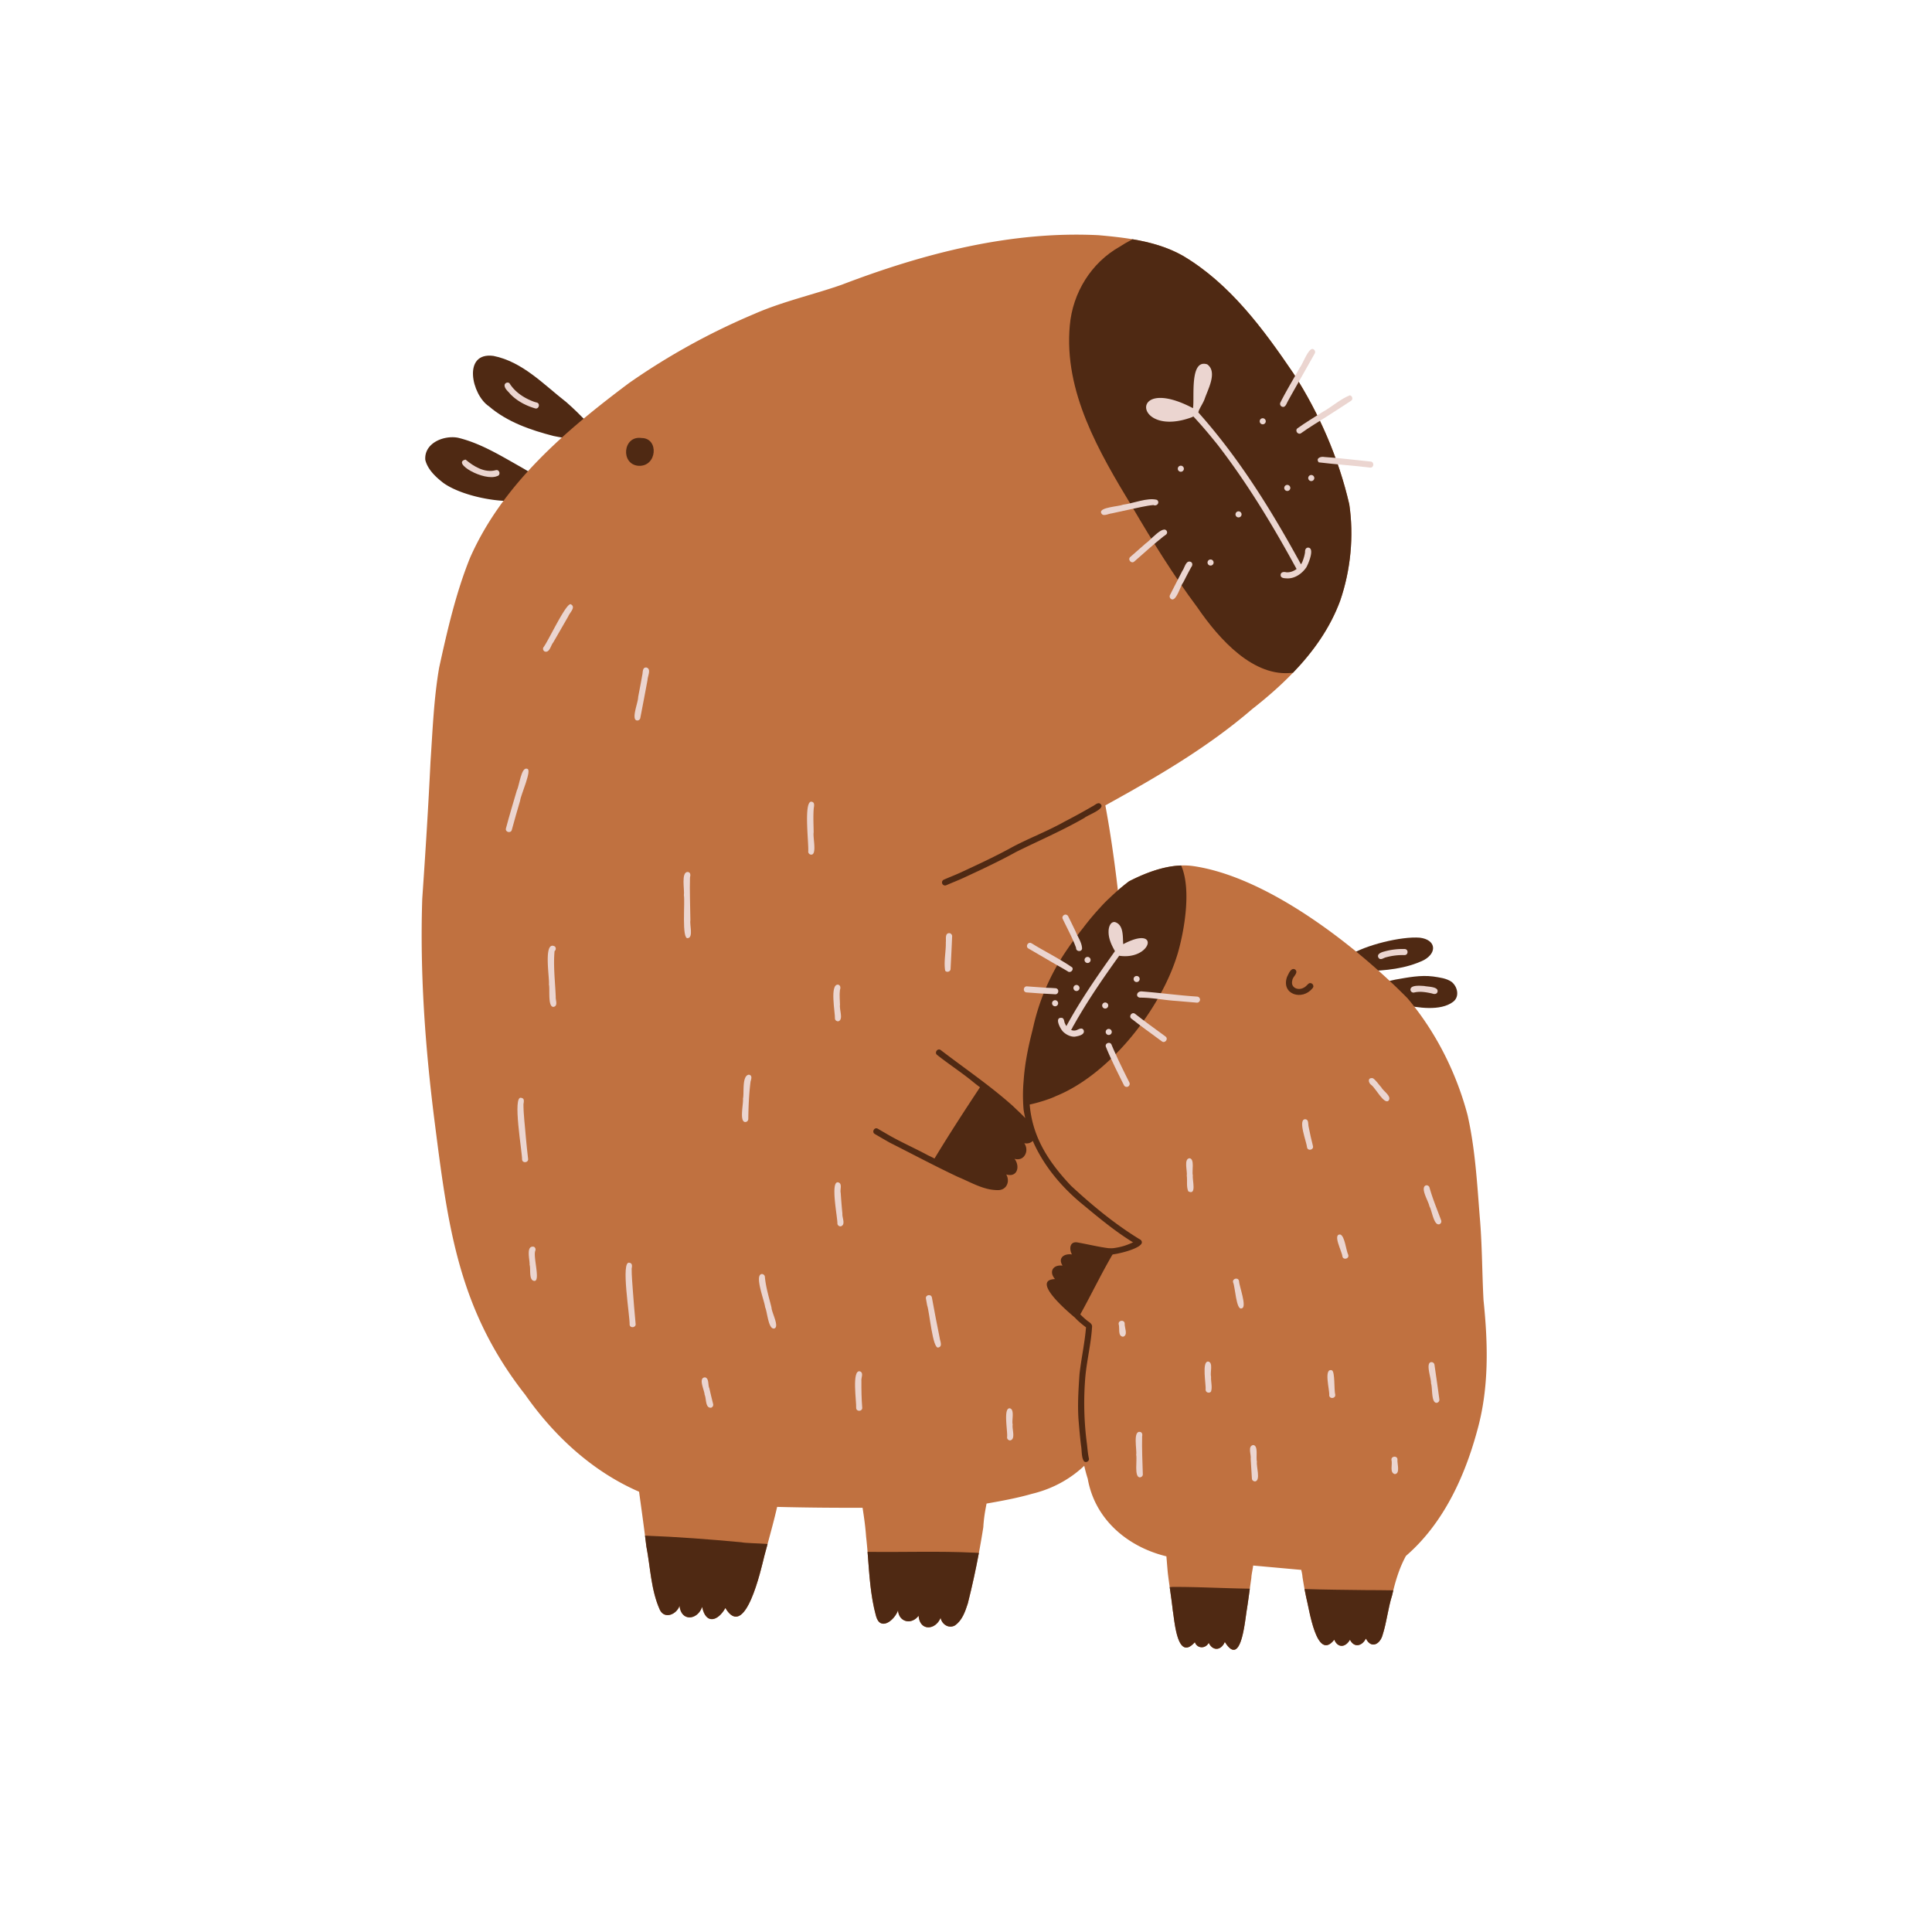 <svg xmlns="http://www.w3.org/2000/svg" width="4000" height="4000" viewBox="0 0 4000 4000"><g><path d="M2939.739,1941.406c32.623,4.084,36.611,30.232,8.72,46.116-37.385,18.274-80.228,22.065-121.314,23.217-12.617.719-21.273-10.177-30.767-16.59-2.594-1.857-5.232-3.658-7.793-5.555-5.221-3.969-.539-12.955,5.717-10.877C2826.145,1956.835,2901.606,1938.158,2939.739,1941.406Z" fill="#4f2913"></path><path d="M2967.088,2021.713c13.1,2.075,27.369,3.444,38.483,11.252,12.3,10,16.9,30.818,2.758,41.319-25.91,19.618-73.422,12.281-103.4,5.595-23.189-4.112-33.83-13.421-49.193-30.1-5.2-.758-6.883-8.429-2.352-11.28,11.334-5,23.741-7.764,35.859-10.388C2914.868,2023.665,2941.018,2018.382,2967.088,2021.713Z" fill="#4f2913"></path><path d="M1021.51,736.829c60.58,12.087,104.142,59.35,151.1,95.857,14.543,12.644,28.162,26.3,41.739,39.963,3.629,4.363,10.2,8.076,9.518,14.494-.985,5.513-6.1,8.913-9.6,12.894-5.011,4.041-8.267,15.094-16.137,11.8-4.363,2.771-9.806-.558-14.385-1.359-12.165-3.639-25.363-5.14-37.479-7.778-47.5-12.148-96.5-29.153-134.1-61.6C976.528,817.461,957.041,728.354,1021.51,736.829Z" fill="#4f2913"></path><path d="M947.833,906.22c45.649,10.9,86.355,35.733,126.827,58.609,11.266,6.342,22.35,13.013,33.4,19.733,11.678,6.17,18.522,11.9,14.074,26.04-2.276,8.318-6.97,33.983-19.523,27.293a6.418,6.418,0,0,1-2.165-6.388c-47.045,15.971-142.877-2.572-183.089-32.08-15.551-12.165-31.882-27.4-36.806-47.174C877.774,917.486,918.406,900.875,947.833,906.22Z" fill="#4f2913"></path><g><path d="M2793.544,1044.2c-22.071-95.751-62.3-188.3-115.433-270.894-62.386-91.926-131.506-185.72-228.478-243.419-32.378-18.478-68.24-28.409-104.892-34.55-23.291-3.915-46.888-6.3-70.107-8.369-182.452-9.248-363.018,37.963-532.253,102.683-60.123,20.993-122.706,34.713-181.159,60.5a1402.186,1402.186,0,0,0-259.1,143.052c-130.913,98.068-261.808,209.174-329.114,362.031-29.307,72.837-46.977,150.235-63.75,226.772-11.116,64.325-13.522,129.727-17.94,194.753-4.543,94.8-10.541,189.455-17.1,284.111-5.046,153.342,6.034,306.792,25.267,458.859,27.673,216.284,48.2,390.116,187.947,567.953,59.817,85.515,139.55,159.107,235.678,200.769,4.167,30.241,8.4,60.5,12.284,90.9q1.455,11.151,2.8,22.339c8.512,43.71,9.5,90.418,28.014,131.362,9.949,20.274,34.875,9.14,40.675-8.4,3.376,33.186,37.065,30.007,46.852,2.208,7.435,36.976,32.72,29.9,48.055,2.3,41.088,68.8,73.807-80.307,80.793-108.106q3.26-12.23,6.59-24.387c6.932-25.518,13.9-50.964,19.808-76.788,58.938,1.491,117.893,1.994,176.867,1.814,3.107,19.736,5.908,39.633,7.272,59.512,1.222,10.542,2.192,21.137,3.054,31.732,3.663,44.715,5.62,89.771,17.616,133.139,8.925,32.019,38.2,8.405,45.433-11.888,1.976,24.836,28.374,30.134,42.614,11.008,2.227,31.983,34.5,30.654,45.6,4.382,2.621,13.361,16.5,22.663,29.271,15.911,15.3-10.164,21.675-29.128,27.062-45.883,8.71-34.515,16.342-69.407,22.914-104.46q4.984-26.561,9.159-53.21c1.114-20.382,4.328-36.382,6.716-48.971,31.409-5.477,63.068-11.259,93.92-20.112,134.379-32.54,191.089-156.288,211.328-282.1,36.006-181.2,14.546-365.874,3.753-548.451-18.371-198.093-26.775-399.293-63.032-594.836,106.167-58.525,211.364-119.6,303.542-199.009,29.684-23.238,58.668-48.289,84.976-75.675,41.609-43.188,76.626-92.159,97.583-148.942C2796.363,1180.514,2803.3,1110.46,2793.544,1044.2ZM1383.17,3331.667c0-.036-.18-.036-.359-.036a4.034,4.034,0,0,0,.466-.018Z" fill="#c07140"></path><path d="M2281.644,1632.029c.006.027.011.055.016.082.049.069.105.114.153.185C2281.812,1632.3,2281.638,1632.03,2281.644,1632.029Z" fill="#c07140"></path></g><path d="M1534.591,3193.05c-66.283-6.177-132.655-11.205-199.189-13.7q1.455,11.151,2.8,22.339c8.512,43.71,9.5,90.418,28.014,131.362,9.949,20.274,34.875,9.14,40.675-8.4,3.376,33.186,37.065,30.007,46.852,2.208,7.435,36.976,32.72,29.9,48.055,2.3,41.088,68.8,73.807-80.307,80.793-108.106q3.26-12.23,6.59-24.387C1567.489,3195.026,1543.623,3194.954,1534.591,3193.05Z" fill="#4f2913"></path><path d="M2016.8,3214.636c-73.448-3.61-147.057-.7-220.612-1.706,3.663,44.715,5.62,89.771,17.616,133.139,8.925,32.019,38.2,8.405,45.433-11.888,1.976,24.836,28.374,30.134,42.614,11.008,2.227,31.983,34.5,30.654,45.6,4.382,2.621,13.361,16.5,22.663,29.271,15.911,15.3-10.164,21.675-29.128,27.062-45.883,8.71-34.515,16.342-69.407,22.914-104.46C2023.385,3215.031,2020.1,3214.869,2016.8,3214.636Z" fill="#4f2913"></path><path d="M2279.557,1665.7c7.738,9.641-27.935,21.97-34.36,27.622-45.565,26.274-93.856,46.953-140.927,70.233-35.2,19.5-71.679,36.469-108.161,53.4-12.081,5.61-24.534,10.357-36.729,15.7a6.285,6.285,0,1,1-5.521-11.293c11.6-5.11,23.453-9.607,34.969-14.907,36.217-16.792,72.482-33.547,107.424-52.884,35.2-18.607,72.579-32.755,107.32-52.247,19.272-10,39.607-21.014,58.047-31.841C2267.217,1667.112,2274.238,1658.731,2279.557,1665.7Z" fill="#4f2913"></path><path d="M2793.544,1044.2c-22.071-95.751-62.3-188.3-115.433-270.894-62.386-91.926-131.506-185.72-228.478-243.419-32.378-18.478-68.24-28.409-104.892-34.55-11.4,5.98-21.19,11.852-26.2,15.228-59.477,33.419-97.763,95.751-103.653,163.452-12.517,137.234,60.374,261.574,128.812,374.709,42,71.454,85.407,142.011,135.168,208.67,45.7,66.786,117,146.177,198.183,135.384,41.609-43.188,76.626-92.159,97.583-148.942C2796.363,1180.514,2803.3,1110.46,2793.544,1044.2Z" fill="#4f2913"></path><g><path d="M2708.618,1133.783c-5.02-.187-6.963,4.757-6.635,9.053-.7,6.519-2.729,12.78-4.96,18.918a36.149,36.149,0,0,1-3.509,6.658c-60.712-111.258-128.026-219.926-212.526-314.526a11.509,11.509,0,0,0,.666-2.663c3.367-8.5,9-16.188,12.29-24.853,6.617-19.847,27.419-56.287,5.509-72.014-37.208-12.158-25.855,70.072-29.514,90.732-135.217-71.243-122.7,63.346-2.076,18.644-.261.06-.42.113-.637.161a6.773,6.773,0,0,0,3.3-1.885c18.021,19.257,34.675,39.19,51.263,59.89,61.741,80.244,114.242,167.275,162.653,256.156-6.2,4.688-13.758,7.457-21.476,6.773-4.768-1.216-11.3-.7-11.573,5.5.018,7.094,7.882,6.807,13.265,7.155,16.168.687,30.951-9.8,39.844-22.664C2708.642,1167.8,2722.633,1135,2708.618,1133.783Z" fill="#ebd5d0"></path><path d="M2721.134,989.917a6.288,6.288,0,1,1-6.1-6.475A6.374,6.374,0,0,1,2721.134,989.917Z" fill="#ebd5d0"></path><path d="M2620.643,872.4a6.288,6.288,0,1,1-6.1-6.474A6.374,6.374,0,0,1,2620.643,872.4Z" fill="#ebd5d0"></path><path d="M2671.47,1010.4a6.288,6.288,0,1,1-6.1-6.474A6.374,6.374,0,0,1,2671.47,1010.4Z" fill="#ebd5d0"></path><path d="M2451.075,970.637a6.288,6.288,0,1,1-6.1-6.475A6.374,6.374,0,0,1,2451.075,970.637Z" fill="#ebd5d0"></path><path d="M2570.552,1065.13a6.288,6.288,0,1,1-6.1-6.475A6.374,6.374,0,0,1,2570.552,1065.13Z" fill="#ebd5d0"></path><path d="M2512.652,1164.845a6.288,6.288,0,1,1-6.1-6.475A6.376,6.376,0,0,1,2512.652,1164.845Z" fill="#ebd5d0"></path><path d="M2719.8,723.422a6.355,6.355,0,0,1,2.133,8.628q-20.972,37.175-42.005,74.308c-4.933,8.7-9.846,17.421-14.581,26.235-2.271,4.546-4.83,12.017-11.332,9.287a6.33,6.33,0,0,1-3.22-8.284c12.49-24.8,27.069-48.5,40.467-72.807C2697.331,753.9,2710.3,716.091,2719.8,723.422Z" fill="#ebd5d0"></path><path d="M2794.6,818.461c5.287.652,7.254,8.282,2.729,11.273-17.44,11.4-34.9,22.8-52.5,33.956-17.358,11.122-34.237,21.028-50.839,33.013-6.5,4.84-14.087-5.363-7.457-10.122,16.612-11.927,34.444-22.629,51.413-33.386C2757.114,842.592,2774.633,826.394,2794.6,818.461Z" fill="#ebd5d0"></path><path d="M2741.975,946.171c31.959,2.069,63.735,6.3,95.6,9.4,8.083.484,7.357,13.168-.778,12.551-35.259-4.417-71.783-6.584-106.478-10.874C2723.273,948.738,2734.675,944.516,2741.975,946.171Z" fill="#ebd5d0"></path><path d="M2395.383,1034.893c6.826,5.4-.074,14.153-7.429,10.754-15.99,1.438-31.6,5.771-47.336,8.8q-19.508,4.125-38.974,8.475c-6.956.46-18.944,8.247-22.006-1.609-3.417-11.042,37.141-12.737,45.477-16.4C2345.992,1042.382,2375.789,1029.524,2395.383,1034.893Z" fill="#ebd5d0"></path><path d="M2416.027,1100.26c1.842,5.335-3.495,7.719-7.046,10.221-20.909,16.51-40.5,34.605-60.569,52.119-6.08,5.353-14.42-4.229-8.208-9.526q15.858-14.13,31.9-28.04C2380.472,1120.167,2409.283,1084.945,2416.027,1100.26Z" fill="#ebd5d0"></path><path d="M2465.863,1163.52c3.906,2.6,3.12,7.505.481,10.724-5.847,10.488-11.246,21.227-16.732,31.9-5.776,7.021-14.278,39.637-24.462,34.322a6.332,6.332,0,0,1-2.891-8.4q12.783-25.236,25.814-50.332C2452.752,1175.6,2455.425,1158.612,2465.863,1163.52Z" fill="#ebd5d0"></path></g><path d="M1328.318,906.86c36.417.026,32.395,59.788-6.482,57.545C1284.172,961.326,1289.455,901.216,1328.318,906.86Z" fill="#4f2913"></path><path d="M1057.039,799.051a6.771,6.771,0,0,1-.631,2.114,5.094,5.094,0,0,0,.622-1.8v.042Zm-2.247-5.633c11.386,18.491,30.309,30.793,50.485,38.239a61.7,61.7,0,0,0,6.068,1.746c7.828,2.08,4.271,14.481-3.529,12.067-19.093-5.567-37.642-15.34-51.468-29.821-4.321-5.644-12.518-11.209-11.559-19.031A6.334,6.334,0,0,1,1054.792,793.418Z" fill="#ebd5d0"></path><path d="M963.873,951.522c16.7,14.019,39.5,28.264,62.767,21.86,7.885-1.919,10.795,10.46,2.841,12.245C1002.4,997.464,933.784,958.041,963.873,951.522Z" fill="#ebd5d0"></path><g><path d="M1735.047,2447.9c9.754,2.12,3.668,15.023,5.555,22.034.929,14.474,2.144,29.063,3.538,43.411l-.021-.237-.009-.124c-.868,7.995,7.25,22.451-3.094,25.941a6.323,6.323,0,0,1-7.229-5.178C1734.32,2521.251,1718.611,2445.341,1735.047,2447.9Z" fill="#ebd5d0"></path><g><path d="M1182.339,1251.4c10.345,6-3.222,17.436-5.809,24.741q-15.535,27-31.1,53.994c-5.237,5.959-7.51,22.367-17.875,18.63a6.34,6.34,0,0,1-2.458-8.546C1134.432,1329.062,1173.719,1243.841,1182.339,1251.4Z" fill="#ebd5d0"></path><path d="M1338.153,1381.946c11.049,2.955,2.576,18.015,2.5,25.842q-7.359,39.594-15.046,79.127a6.327,6.327,0,0,1-7.608,4.6c-11.317-3.02,3.563-38.213,3.23-48.332,2.881-15.115,5.816-30.23,8.463-45.395C1331.2,1392.106,1329.6,1381.461,1338.153,1381.946Z" fill="#ebd5d0"></path><path d="M1091.232,1591.687c11.472.834-13.624,55.206-14.348,66.022-5.867,20.1-11.8,40.171-17.187,60.4-1.885,7.87-14.244,4.907-12.2-3,7.07-26.469,14.9-52.706,22.676-78.974C1075.055,1627.419,1079.171,1587.064,1091.232,1591.687Z" fill="#ebd5d0"></path><path d="M1680.074,1659.8c8.275,1.248,4.765,10.47,4.5,16.141-1.064,15.772-.187,31.606.017,47.4-1.991,9.587,7.174,45.974-4.8,46.1a6.36,6.36,0,0,1-6.478-6.09C1674.962,1748.306,1663.307,1658.181,1680.074,1659.8Z" fill="#ebd5d0"></path><path d="M1423.906,1805.257c6.453.825,5.779,7.188,4.588,11.883.007-.3.022-.564.029-.856-.832,29.455.52,58.945.851,88.409-1.939,9.268,6.576,36.031-5.3,37.641-13.142,3.218-5.477-76.213-8.185-88.731C1417.719,1842.939,1409.488,1805.283,1423.906,1805.257Z" fill="#ebd5d0"></path><path d="M1148.783,1959.552a6.361,6.361,0,0,1,.2,8.881,5.944,5.944,0,0,1-.833.721c-2.88,31.484,1.268,63.429,2.454,94.982-.541,6.6,4.981,18.108-4.1,20.392-13.027,1.96-7.536-37.129-10.017-46.433C1138.218,2025.565,1124.122,1946.124,1148.783,1959.552Z" fill="#ebd5d0"></path><path d="M1735.27,2038.578c5.43,1.354,5.222,7.12,3.7,11.423-1.253,10.126-.065,20.381.15,30.546-1.757,9.222,7.62,30.275-3.194,33.889-3.255.533-6.84-1.775-7.235-5.185C1729.253,2096.773,1717.409,2037.14,1735.27,2038.578Z" fill="#ebd5d0"></path><path d="M1550.35,2225.018c8,1.194,4.942,9.227,3.555,14.465-3.171,25.558-4.293,51.62-4.648,77.071a6.366,6.366,0,0,1-6.092,6.475c-13,.034-3.569-38.479-4.931-48.152C1541.089,2262.944,1535.609,2227.243,1550.35,2225.018Z" fill="#ebd5d0"></path><path d="M1079.252,2272.974c7.407,1.019,5.1,8.376,4.494,13.478.077,22.237,3.3,45.817,4.928,67.606,1.442,15.166,2.792,29.972,4.693,45.006,1.339,7.985-11.182,10.117-12.412,2.05C1081.336,2385.872,1060.262,2266.73,1079.252,2272.974Z" fill="#ebd5d0"></path><path d="M1303.1,2614.381c6.828.905,5.476,7.643,4.666,12.527.012,14.689,1.4,29.347,2.4,44,1.782,23.238,3.471,46.62,5.8,69.776,1.439,7.969-11.261,10.133-12.4,2.048C1304.524,2726.843,1284.578,2609.161,1303.1,2614.381Z" fill="#ebd5d0"></path><path d="M1583.635,2643.816c2.007,22.005,8.594,42.524,13.738,63.687.173,9.7,16.91,39.564,5.741,42.967-12.433,2.733-14.489-34.87-18.99-43.991-.944-11.91-22.962-67.05-6.963-68.752A6.371,6.371,0,0,1,1583.635,2643.816Z" fill="#ebd5d0"></path><path d="M1929.435,2686.48c4.953,27.765,10.4,55.431,16,83.076.5,6.515,6.97,17.827-2.536,20.246-11.982,4.746-18.563-74.851-23.279-86.928-.891-4.777-1.739-9.561-2.588-14.344C1915.631,2680.555,1928.136,2678.4,1929.435,2686.48Z" fill="#ebd5d0"></path><path d="M1459.71,2851.678c8.811,2.044,5.671,16.128,8.844,22.266,2.535,10.975,5.084,21.825,7.864,32.724a6.383,6.383,0,0,1-4.19,7.844c-12.39,1.105-9.54-19.239-13.412-27.023C1458.594,2878.455,1444.8,2852.534,1459.71,2851.678Z" fill="#ebd5d0"></path><path d="M1105.575,2581.379A6.368,6.368,0,0,1,1108,2590c.119-.246.231-.5.352-.743-5.179,11.954,10.721,62.084-1.526,62.748-12.7-.221-7.546-24.473-10.332-33.414C1097.2,2608.8,1088.025,2577.623,1105.575,2581.379Z" fill="#ebd5d0"></path><path d="M1780.19,2839.153c8.808,2.9,2.273,13.565,3.282,20.149-.118,18.432.2,36.926,1.691,55.294.373,8.1-12.329,8.547-12.566.393C1773.516,2903.037,1763.093,2835.951,1780.19,2839.153Z" fill="#ebd5d0"></path><path d="M2090.73,2915.785c10.574,2.349,3.485,24.772,5.934,33.546-1.843,9.073,6.739,30.415-5.179,32.878a6.361,6.361,0,0,1-6.478-6.1C2086.977,2965.226,2076.334,2914.325,2090.73,2915.785Z" fill="#ebd5d0"></path><path d="M1965.676,1932a6.549,6.549,0,0,1,5.534,7.85c-.855,22.537-2.014,44.166-3.184,66.57-.3,5.414-7.932,7.6-11.143,3.29-3.234-18.772,1.824-39.954,1.322-58.573C1959.231,1944.693,1955.7,1931.8,1965.676,1932Z" fill="#ebd5d0"></path></g></g><path d="M3071.46,2691.757c-3.089-57.735-2.748-115.649-7.866-173.275-5.495-70.252-9.571-140.862-25.141-209.784-23.094-87.652-65.834-172.5-124.3-241.874-108.107-109.507-290.9-252.4-445.409-273.947a143.884,143.884,0,0,0-23.273-.988c-37.514,1.311-75.1,15.982-107.891,32.737-42.381,32.019-78.655,72.047-108.933,115.6-44.445,54.681-74.129,118.593-89.573,187.264-13.666,52.168-24.387,107.6-19.161,161.387a236.316,236.316,0,0,0,16.9,68.689c16.467,39,43.907,71.939,72.621,102.54,42.22,46.87,89.952,88.3,139.641,126.98-12.8,1.364-25.787,0-38.681-1.257-1.814-.18-3.61-.36-5.424-.521-24.638-2.1-48.809-8.512-73.106-12.768-17.024-3.52-18.856,12.8-12.5,24.656-15.695-2.353-29.792,6.86-19.466,23.094-19.484-2.245-28.948,12.3-15.623,27.888-47.05,1.8,14.977,58.525,46.313,83.989,6.752,5.477,12.068,9.518,14.582,11.242a22.127,22.127,0,0,0,3.735,2.64c-9.643,24.53-11.583,86.556-13.109,102.5-3.107,71.58-5.621,143.9,16.287,213.16,14.906,84.635,83.11,141.166,162.807,160.507,1.077,11.888,1.885,23.812,3.07,35.7,1.15,9.32,2.442,18.623,3.754,27.907,2.28,16.2,4.651,32.4,6.446,48.648,3.879,22.088,9.213,106.741,45.667,65.474,4.974,13.774,22.106,13.81,28.751,1.347,8.6,17.9,26.074,15.731,33.276-1.94,34.245,55.275,41.608-45.182,45.63-67.036,2.192-13.918,4.167-28.589,6.142-43.117,1.041-7.578,2.1-15.1,3.179-22.465-.036-5.406,2.532-16.252,3.753-25.465l97.583,8.836c.646.018,1.293.018,1.939.035,1.2,5.514,2.424,10.7,2.514,14.564,1.365,8.476,2.748,16.845,4.292,25.195,1.168,6.375,2.443,12.75,3.879,19.179,5.926,21.909,21.065,132.583,57.7,85.767,7.776,18.03,23.525,15.767,32.5.018,8.727,17.491,25.14,13.2,33.024-2.46,11.08,22.249,29.649,11.618,34.713-8.063,8.458-26.65,11.1-54.79,19.556-81.529.772-3.394,1.58-6.806,2.424-10.2,6.07-24.656,13.953-49.043,26.183-71.293,76.626-66.228,121.089-162.249,147.272-258.5C3083.186,2874.406,3080.887,2782.282,3071.46,2691.757Z" fill="#c07140"></path><path d="M2948.676,2041.377c7.213,1.831,30.442.971,27.5,12.3-1.555,5.028-7.026,4.859-11.1,3.245-12.208-2.666-24.966-5.031-37.326-2a6.364,6.364,0,0,1-7.464-4.834C2918.747,2038.422,2941.319,2041.052,2948.676,2041.377Z" fill="#ebd5d0"></path><path d="M2908.335,1964.825c8.176.476,7.62,12.845-.6,12.557a131.436,131.436,0,0,0-38.283,4.674c-5.09,1.1-11.1,6.883-15.3,1.015-4.772-7.957,6.283-11.7,12.234-13.195A140.7,140.7,0,0,1,2908.335,1964.825Z" fill="#ebd5d0"></path><path d="M2681.841,2007.537c7.1,7.156-5.462,14.242-6.155,21.805-4.49,15.193,11.3,22.309,23.427,15.658,3.894-1.657,6.434-5.2,9.516-7.944,6.048-5.512,14.52,3.562,8.558,9.209-20.839,26.042-64.818,12.812-52.71-23.191C2667.65,2016.964,2672.841,2001.552,2681.841,2007.537Z" fill="#4f2913"></path><g><path d="M2565.151,2651.747c.259,10.419,17.316,54.775,5.817,57.038-11.708,5.263-13.522-44.595-17.969-53.789C2550.879,2647.157,2563.147,2643.85,2565.151,2651.747Z" fill="#ebd5d0"></path><path d="M2842.513,2232.372c6.935,4.764,11.5,12.564,17.217,18.7,4.121,8.135,22.964,18.858,14.74,28.133-9.138,7.227-26.789-26.508-34.788-32.41C2832.318,2241.936,2831.164,2230.071,2842.513,2232.372Z" fill="#ebd5d0"></path><path d="M2702.092,2317.231c8.139.416,5.814,10.215,7.314,15.757,2.654,13.294,5.5,26.572,8.911,39.694,2.158,7.83-10.116,11.14-12.145,3.241C2705.521,2365.172,2686.419,2318.094,2702.092,2317.231Z" fill="#ebd5d0"></path><path d="M2462.655,2398.01c11.456,1.14,4.546,27.07,6.992,35.9-1.5,8.731,8.53,41.92-9.389,32.7-4.4-9.654-1.711-21.954-3.171-32.508C2458.683,2425.059,2450.388,2399.379,2462.655,2398.01Z" fill="#ebd5d0"></path><path d="M2959.641,2458.7c6.4,23.068,15.765,45.228,24.04,67.671a6.359,6.359,0,0,1-3.39,8.216c-11.874,3.936-15.605-29.059-20.877-37.173-1.569-10.045-19.739-37.8-7.468-43.169A6.343,6.343,0,0,1,2959.641,2458.7Z" fill="#ebd5d0"></path><path d="M2774.951,2555.905c9.509,3.528,11.67,32.423,16.545,42.392,2.186,7.817-10.085,11.123-12.152,3.242C2778.816,2591.626,2758.223,2554.6,2774.951,2555.905Z" fill="#ebd5d0"></path><path d="M2969.933,2825.615c3.447,23.9,6.94,47.808,10.13,71.747a6.343,6.343,0,0,1-5.453,7.023c-11.835.959-8.46-31.54-11.856-40.42.832-9.639-11.933-41.881.157-43.8A6.356,6.356,0,0,1,2969.933,2825.615Z" fill="#ebd5d0"></path><path d="M2757.456,2837c6.891,2.73,4.223,40.594,7.026,50.528,1.046,8.045-11.561,9.663-12.475,1.564C2753.46,2879.105,2739.761,2832.014,2757.456,2837Z" fill="#ebd5d0"></path><path d="M2893.352,3021.146c-1.325,8.515,6.493,29.282-5.406,30.88-11.616-2.732-4.454-20.509-7.069-29.315C2879.8,3014.667,2892.379,3013.034,2893.352,3021.146Z" fill="#ebd5d0"></path><path d="M2594.656,2991.779c11.186,1.029,5.185,26.132,7.669,34.585-1.619,9.664,8.032,38.144-3.343,40.72-3.255.406-6.783-2.035-7.022-5.458-.941-13.637-1.794-27.73-2.562-41.312C2590.8,3011.71,2582.615,2994.022,2594.656,2991.779Z" fill="#ebd5d0"></path><path d="M2502,2819.036c10.108,2.489,2.947,23.069,5.38,31.5-.66,10.082,3.076,21.071-.065,30.472-3.1,4.351-10.819,2.343-11.2-3.073C2497.446,2867.72,2487.294,2816.563,2502,2819.036Z" fill="#ebd5d0"></path><path d="M2328.548,2739.824c-.89,8.414,7.752,24.212-3.2,27.716-11.7-.652-6.6-18.184-9.278-26.152C2314.978,2733.344,2327.562,2731.713,2328.548,2739.824Z" fill="#ebd5d0"></path><path d="M2361.34,2964.756c3.869,1.6,4.2,5.756,3.312,9.3-.6,26.145.689,52.332,1.444,78.471.147,3.43-3.066,6.25-6.358,6.216-11.916-.661-5.038-36.778-7.386-46.538C2354.322,3002.334,2344.644,2960.474,2361.34,2964.756Z" fill="#ebd5d0"></path></g><path d="M2353.959,2577.31a5.952,5.952,0,0,0,2.219,1.162A7.265,7.265,0,0,1,2353.959,2577.31Zm8.174-9.534c14.748,15.093-55.9,31.271-65.574,29.749-8.157-.639-7.351-12.99.856-12.541,12.929-.979,26.876-3.839,38.763-8.692a121.122,121.122,0,0,0,12.77-5.782C2352.983,2568.15,2357.6,2563.866,2362.133,2567.776Z" fill="#4f2913"></path><path d="M2231.858,2572.535c-17.024-3.52-18.856,12.8-12.5,24.656-15.695-2.353-29.792,6.86-19.466,23.094-19.484-2.245-28.948,12.3-15.623,27.888-44.641,1.7,8.907,52.855,41.273,79.839,6.748,7.535,14.762,13.8,22.939,20.142-2.659,32.584-9.9,64.748-13.534,97.284-2.225,33.238-4.452,66.766-1.467,100.037,1.3,15.325,2.709,31.545,4.645,47.168,1.983,9.754.414,25.516,6.557,33.188,4.227,3.246,10.964-.934,9.808-6.167-2.153-9.553-2.863-19.342-3.956-29.048a644.009,644.009,0,0,1-3.345-141.278c3.333-34.636,11.994-68.556,13.867-103.356-.4-6.279-7.078-8.947-11.257-12.6a170.075,170.075,0,0,1-13.159-12.037c23.618-42.661,44.56-86.638,69.509-128.771a16.812,16.812,0,0,0,4.238-6.752c-1.814-.18-3.61-.36-5.424-.521C2280.326,2583.2,2256.155,2576.791,2231.858,2572.535Z" fill="#4f2913"></path><g><g><path d="M2141.045,2343.105c-8.314-21.908-27.529-37.155-43.835-53.119-19.556-17.545-40.082-33.923-60.967-49.833-29.253-22.286-59.261-43.638-88.406-65.995a5.589,5.589,0,0,0-6.07-.79c-4.472-1.258-8.656,4.04-11.888,7.093-10.667,10.739-20.885,21.873-30.762,33.312-25.464,26.775-46.385,57.752-67.252,88.227-.09.125-.18.251-.27.395-3.286,4.866-6.554,9.715-9.948,14.725-2.568,5.262-12.93,16.037-13.056,23.184a5.852,5.852,0,0,0,2.64,7.542q15.327,9.051,30.816,17.814c28.715,14.474,57.249,29.4,85.964,43.907,18.335,9.284,36.778,18.407,55.382,27.152,26.362,10.793,52.814,27.332,81.978,27.278,18.371.665,26.506-17.473,17.9-32.467,23.04,7.111,29.271-16.791,17.114-32.432,20.274,6.177,31.175-16.593,20.256-32.253C2135.6,2370.1,2147.079,2357.489,2141.045,2343.105Z" fill="#c07140"></path><path d="M1831.854,2302c-.086.129-.174.257-.261.385q.136-.2.272-.4l.341-.5C1832.087,2301.66,1831.972,2301.834,1831.854,2302Z" fill="#c07140"></path></g><path d="M2438.661,1972.922c11.924-41.195,29.235-129.8,6.806-181.033-37.514,1.311-75.1,15.982-107.891,32.737a447.341,447.341,0,0,0-41.237,35.414c-.113.082-.218.178-.334.255-6.454,5.978-12.538,12.332-18.418,18.88a544.66,544.66,0,0,0-35.516,42.528c-11.506,14.384-22.255,28.811-32.2,43.481a458.569,458.569,0,0,0-70.075,158.609q-1.134,4.819-2.26,9.66c-8.569,33.457-15.726,68.161-18.11,102.849a339.619,339.619,0,0,0-.145,61.386c.918,5.8,2.058,11.53,3.362,17.2-4.093-4.481-8.462-8.758-12.874-12.954q-1.823-1.732-3.647-3.45c-3.01-2.839-6.007-5.66-8.911-8.5q-4.1-3.68-8.26-7.286c-.867-.754-1.742-1.5-2.612-2.249q-2.831-2.439-5.681-4.855-1.649-1.395-3.307-2.778-2.523-2.112-5.064-4.205-1.8-1.488-3.616-2.97-2.408-1.964-4.831-3.91c-1.262-1.017-2.521-2.037-3.788-3.048q-2.437-1.944-4.891-3.871-3.712-2.928-7.447-5.83-2.056-1.6-4.114-3.193-2.265-1.746-4.541-3.48c-.939-.719-1.874-1.442-2.815-2.158l0,.005c-29.257-22.28-59.25-43.65-88.395-66.006-6.475-5.022-14.021,5.226-7.576,10.038,24.331,19.311,50.5,36.122,74.5,55.866,3.731,3.068,8.594,6.81,14.2,11.067-31.89,48.129-63.386,96.683-93.294,146.017-.237.492-.515.976-.772,1.464-5.462-2.785-10.036-5.057-13.412-6.57-29.284-15.824-59.958-28.958-88.519-46.1-5.205-2.988-10.4-5.984-15.566-9.035-7.126-4.113-13.179,7.044-6.179,10.95q15.319,9.039,30.808,17.811c31.71,15.978,63.183,32.479,94.932,48.413q3.522,1.767,7.047,3.528,3.772,1.88,7.552,3.743,4.617,2.281,9.247,4.536,3.384,1.651,6.773,3.3,6.707,3.239,13.442,6.416c.789.373,1.572.757,2.362,1.128,5.926,2.424,11.86,5.143,17.826,7.9,13.753,6.348,27.69,12.876,42.173,16.5a89.524,89.524,0,0,0,21.976,2.876c7.286.263,12.952-2.435,16.611-6.715.091-.106.189-.207.277-.315.052-.063.1-.132.149-.2a20.364,20.364,0,0,0,4.3-12.335,25.006,25.006,0,0,0-3.421-12.9,24.76,24.76,0,0,0,9.626,1.2c9.382-.89,13.974-8.752,13.537-17.745a28.467,28.467,0,0,0-6.051-15.879,19.515,19.515,0,0,0,13.246-.24c.127-.052.245-.117.37-.171.331-.145.663-.288.98-.453a16.848,16.848,0,0,0,4.1-3.009,21.182,21.182,0,0,0,5.714-17.467,23.831,23.831,0,0,0-4.157-10.912,21.06,21.06,0,0,0,7.947.24,17.144,17.144,0,0,0,9.641-5.011c22.739,52.264,61.093,97.6,105.682,133.463,35.087,29.152,70.582,58.423,110.054,81.506,7.237,3.981,12.9-7.687,5.745-11.183-51.271-31.285-98.119-69.982-142.128-110.748-55.7-58.621-80.709-109.76-85.75-168.317,22.174-4.636,47.308-13.681,53.667-17.147C2298.159,2224.44,2404.828,2087.852,2438.661,1972.922Z" fill="#4f2913"></path></g><g><path d="M2227.855,2133.124a15.211,15.211,0,0,1-10.379-.81c2.48-2.7,3.466-6.826,5.718-9.839,28.013-49.99,60.559-97.2,93.946-143.7,66.993,10.018,86.626-65.245,8.336-23.984-1.08-15.492,1.267-40.352-17.3-45.781-9.718-.994-13.037,11.593-12.971,19.3-.428,14.691,6.1,28.442,13.184,40.935-35.7,50.207-71.1,100.866-100.52,155.089a24.364,24.364,0,0,1-2.815-5.062c-2.268-3.833-1.179-9.659-5.78-11.775-17.487-2.78-4.38,22.021,1.353,28.1,6.163,6.24,15.2,10.985,24.11,10.784,6.936-1.046,22.591-3.732,18.737-13.7C2239.713,2126.019,2232.94,2131.579,2227.855,2133.124Z" fill="#ebd5d0"></path><path d="M2294.514,2081.976a6.287,6.287,0,1,0-6.433,6.138A6.337,6.337,0,0,0,2294.514,2081.976Z" fill="#ebd5d0"></path><path d="M2346.986,2026.785a6.287,6.287,0,1,0,6.433-6.138A6.337,6.337,0,0,0,2346.986,2026.785Z" fill="#ebd5d0"></path><path d="M2289.22,2136.365a6.287,6.287,0,1,0,6.433-6.137A6.337,6.337,0,0,0,2289.22,2136.365Z" fill="#ebd5d0"></path><path d="M2251.534,1993.779a6.287,6.287,0,1,0-6.138-6.433A6.364,6.364,0,0,0,2251.534,1993.779Z" fill="#ebd5d0"></path><path d="M2228.871,2039.241a6.287,6.287,0,1,0,6.138,6.432A6.363,6.363,0,0,0,2228.871,2039.241Z" fill="#ebd5d0"></path><path d="M2184.607,2070.824a6.287,6.287,0,1,0,6.138,6.433A6.364,6.364,0,0,0,2184.607,2070.824Z" fill="#ebd5d0"></path><path d="M2478.465,2063.329c-37.623-2.454-75-7.581-112.552-10.559-14.037-2.2-15.59,13.454-3.908,12.749,24.322.052,48.469,5.238,72.765,6.725q21.633,1.863,43.281,3.656c3.409.28,6.384-2.785,6.489-6.075A6.389,6.389,0,0,0,2478.465,2063.329Z" fill="#ebd5d0"></path><path d="M2413.254,2146.126c-21.33-15.7-42.919-31.128-63.722-47.49-6.745-4.193-13.454,6.206-6.814,10.572,9.792,7.738,19.769,15.253,29.829,22.636q16.394,12.07,32.823,24.075C2411.722,2161.05,2419.637,2151.11,2413.254,2146.126Z" fill="#ebd5d0"></path><path d="M2315.951,2195.762c-4.872-10.879-10.064-21.639-14.544-32.677l.024.078c-2.542-7.291-13.919-3.813-12.005,3.612,5.677,14.4,12.411,28.482,19.023,42.488q9.219,18.962,18.688,37.782a6.287,6.287,0,1,0,11.006-6.082Q2326.793,2218.49,2315.951,2195.762Z" fill="#ebd5d0"></path><path d="M2129.237,1963.752q23.4,13.521,46.7,27.238c11.406,6.929,23.355,12.975,34.654,20.048,5,4.379,13.011-2.441,9.3-8.109-26.653-18.428-56.676-32.865-84.372-50.074C2128.511,1948.719,2122.176,1959.747,2129.237,1963.752Z" fill="#ebd5d0"></path><path d="M2185.708,2046.016c-6.222-.639-12.521-.645-18.759-.917-13.47-.849-26.933-1.87-40.389-2.913-8.156-.834-9.608,11.474-1.48,12.479q29.55,2.442,59.148,3.837C2192.4,2059.357,2193.819,2047.048,2185.708,2046.016Z" fill="#ebd5d0"></path><path d="M2227.948,1962.578c-.567,7.305,10.66,9.058,12.33,1.887.033-12.49-8.54-23.839-13.039-35.249q-7.641-15.951-15.5-31.791a6.558,6.558,0,0,0-3.395-3.346c-4.894-2.258-10.561,3.391-8.172,8.278C2209.625,1922.306,2220.484,1941.774,2227.948,1962.578Z" fill="#ebd5d0"></path></g><path d="M2826.245,3292.106c-41.788-.485-83.594-.844-125.364-2.209,1.168,6.375,2.443,12.75,3.879,19.179,5.926,21.909,21.065,132.583,57.7,85.767,7.776,18.03,23.525,15.767,32.5.018,8.727,17.491,25.14,13.2,33.024-2.46,11.08,22.249,29.649,11.618,34.713-8.063,8.458-26.65,11.1-54.79,19.556-81.529.772-3.394,1.58-6.806,2.424-10.2C2865.2,3292.411,2845.711,3292.034,2826.245,3292.106Z" fill="#4f2913"></path><path d="M2586.041,3289.179c-52.814-.772-105.556-3.843-158.388-3.61a44.291,44.291,0,0,1-5.944.252c2.28,16.2,4.651,32.4,6.446,48.648,3.879,22.088,9.213,106.741,45.667,65.474,4.974,13.774,22.106,13.81,28.751,1.347,8.6,17.9,26.074,15.731,33.276-1.94,34.245,55.275,41.608-45.182,45.63-67.036,2.192-13.918,4.167-28.589,6.142-43.117C2587.1,3289.2,2586.562,3289.179,2586.041,3289.179Z" fill="#4f2913"></path></g></svg>
